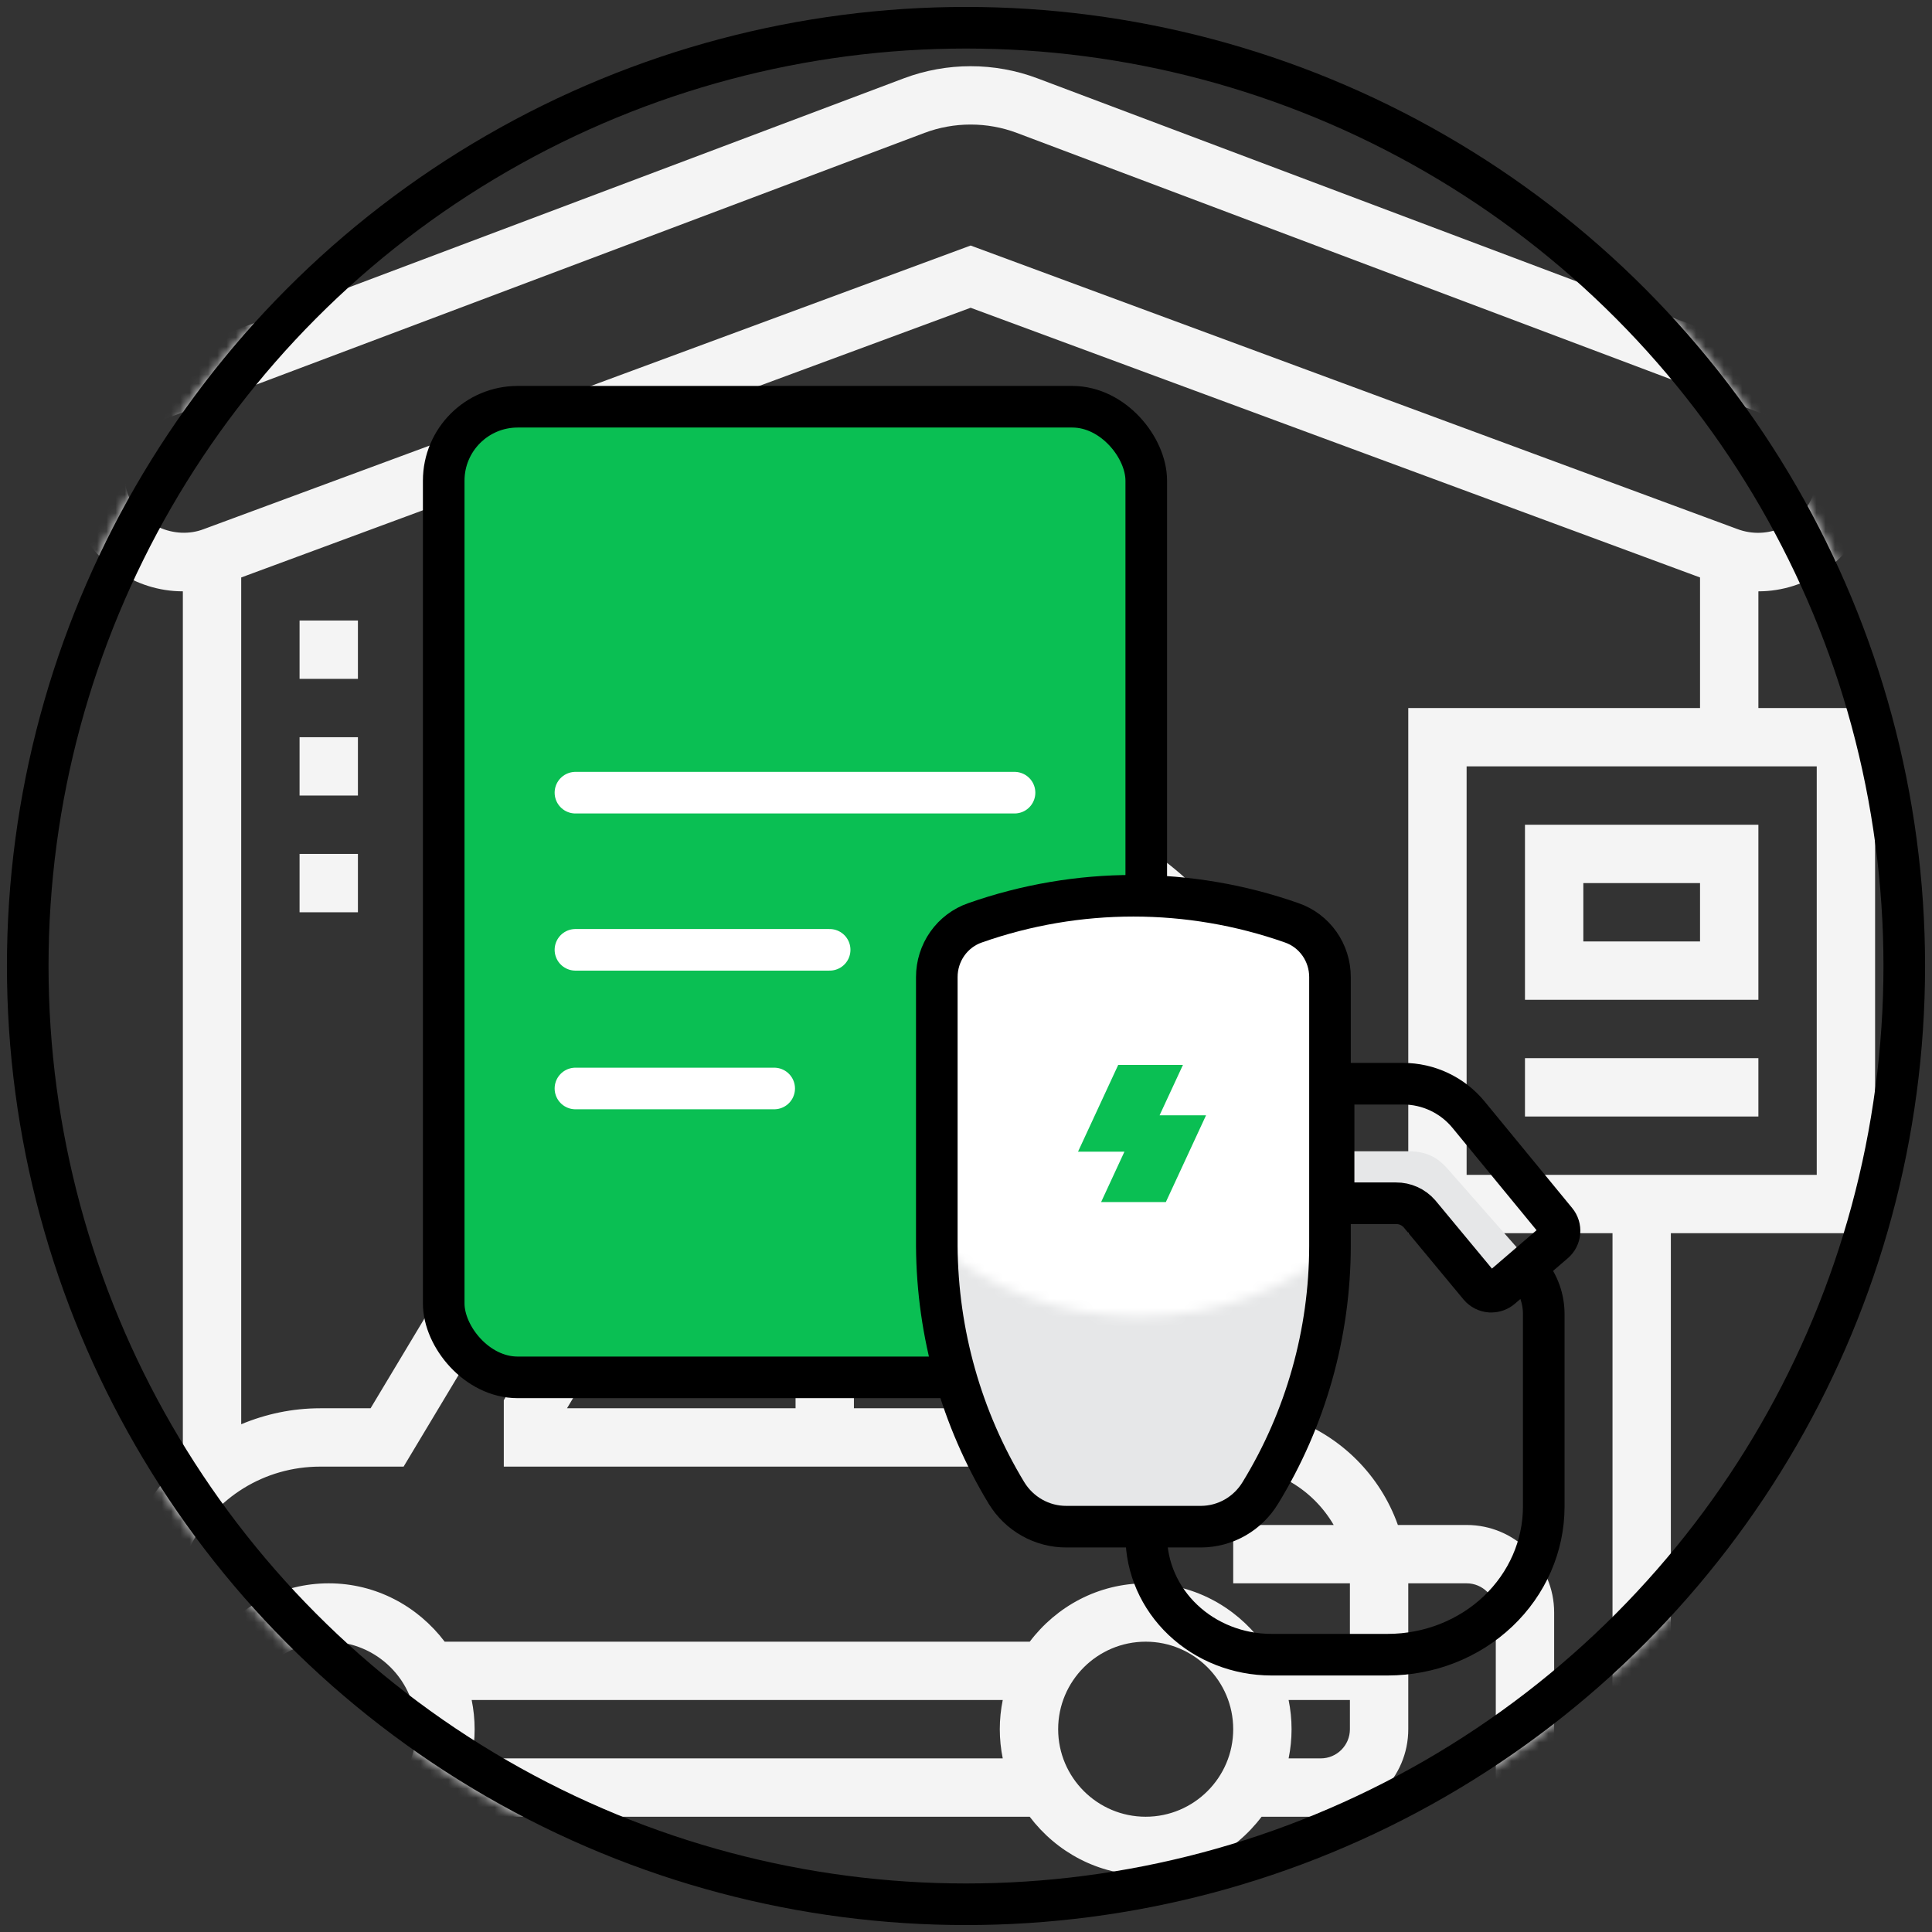 <svg width="209" height="209" viewBox="0 0 209 209" fill="none" xmlns="http://www.w3.org/2000/svg">
<rect x="0" y="0" width="209" height="209" fill="#333333" stroke="none"/>
<mask id="mask0_130_1648" style="mask-type:alpha" maskUnits="userSpaceOnUse" x="0" y="0" width="209" height="209">
<circle cx="104.5" cy="104.5" r="101.5" fill="#D9D9D9" stroke="black" stroke-width="4.5"/>
</mask>
<g mask="url(#mask0_130_1648)">
<path d="M98.688 133.406H77.847C70.133 133.406 62.873 137.516 58.9 144.131L54.5 151.469V158.656H120.781V155.5C120.781 143.317 110.867 133.406 98.688 133.406V133.406ZM64.313 147.382C67.153 142.654 72.336 139.719 77.847 139.719H86.062V152.344H61.336L64.313 147.382ZM92.375 152.344V139.719H98.688C106.31 139.719 112.685 145.151 114.15 152.344H92.375Z" fill="#F4F4F4"/>
<path d="M190.219 89.219H164.969V108.156H190.219V89.219ZM183.906 101.844H171.281V95.531H183.906V101.844Z" fill="#F4F4F4"/>
<path d="M202.844 76.594H190.219V63.969C195.401 63.969 200.139 60.718 202.001 55.876C204.498 49.387 201.25 42.068 194.729 39.549L112.221 8.472C107.585 6.724 102.415 6.727 97.778 8.472L15.246 39.561C8.75 42.068 5.502 49.387 7.999 55.876C9.861 60.718 14.599 63.969 19.781 63.969V158.129C17.815 159.928 16.126 162.068 14.88 164.555L9.489 175.337C7.964 178.389 7.156 181.807 7.156 185.222V187.062C7.156 192.283 11.405 196.531 16.625 196.531H23.02C25.904 200.341 30.43 202.844 35.562 202.844C40.695 202.844 45.224 200.341 48.105 196.531H111.391C114.276 200.341 118.802 202.844 123.934 202.844C129.066 202.844 133.596 200.341 136.477 196.531H142.875C148.095 196.531 152.344 192.283 152.344 187.062V171.281H158.656C160.398 171.281 161.812 172.698 161.812 174.437V193.375C161.812 198.595 166.061 202.844 171.281 202.844C176.502 202.844 180.75 198.595 180.75 193.375V133.406H202.844V76.594ZM13.892 53.61C12.642 50.365 14.267 46.704 17.496 45.46L100.007 14.378C103.214 13.172 106.793 13.172 109.999 14.378L192.485 45.448C195.736 46.704 197.365 50.365 196.111 53.607C194.903 56.754 191.245 58.493 187.915 57.221L105 26.561L22.051 57.236C18.885 58.455 15.104 56.757 13.892 53.61V53.61ZM16.625 190.219C14.883 190.219 13.469 188.802 13.469 187.062V185.222C13.469 184.78 13.51 184.345 13.544 183.906H20.1C19.892 184.926 19.781 185.983 19.781 187.062C19.781 188.142 19.892 189.199 20.1 190.219H16.625ZM35.562 196.531C30.342 196.531 26.094 192.283 26.094 187.062C26.094 181.842 30.342 177.594 35.562 177.594C40.783 177.594 45.031 181.842 45.031 187.062C45.031 192.283 40.783 196.531 35.562 196.531ZM51.025 190.219C51.233 189.199 51.344 188.142 51.344 187.062C51.344 185.983 51.233 184.926 51.025 183.906H108.475C108.267 184.926 108.156 185.983 108.156 187.062C108.156 188.142 108.267 189.199 108.475 190.219H51.025ZM123.938 196.531C118.717 196.531 114.469 192.283 114.469 187.062C114.469 181.842 118.717 177.594 123.938 177.594C129.158 177.594 133.406 181.842 133.406 187.062C133.406 192.283 129.158 196.531 123.938 196.531ZM142.875 190.219H139.4C139.608 189.199 139.719 188.142 139.719 187.062C139.719 185.983 139.608 184.926 139.4 183.906H146.031V187.062C146.031 188.802 144.617 190.219 142.875 190.219ZM146.031 177.594H136.48C133.596 173.784 129.07 171.281 123.938 171.281C118.805 171.281 114.276 173.784 111.395 177.594H48.105C45.221 173.784 40.695 171.281 35.562 171.281C30.43 171.281 25.901 173.784 23.02 177.594H15.419L20.526 167.38C23.218 161.999 28.628 158.656 34.641 158.656H43.661L52.079 144.624C58.568 133.81 70.433 127.094 83.042 127.094H94.906C112.057 127.094 126.945 139.302 130.313 156.119L130.821 158.656H133.406C138.059 158.656 142.086 161.213 144.276 164.969H133.406V171.281H146.031V177.594ZM133.406 145.441C126.589 130.72 111.675 120.781 94.906 120.781H83.042C80.867 120.781 78.715 120.971 76.594 121.302V120.781C76.594 105.12 89.335 92.375 105 92.375C120.664 92.375 133.406 105.12 133.406 120.781V145.441ZM174.438 193.375C174.438 195.114 173.023 196.531 171.281 196.531C169.539 196.531 168.125 195.114 168.125 193.375V174.437C168.125 169.217 163.877 164.969 158.656 164.969H151.22C149.314 159.609 145.078 155.367 139.719 153.461V120.781C139.719 101.639 124.143 86.062 105 86.062C85.857 86.062 70.281 101.639 70.281 120.781V122.785C60.544 125.882 52.038 132.428 46.669 141.376L40.089 152.344H34.641C31.636 152.344 28.748 152.962 26.094 154.073V62.469L105 33.293L183.906 62.469V76.594H152.344V133.406H174.438V193.375ZM196.531 127.094H158.656V82.906H196.531V127.094Z" fill="#F4F4F4"/>
<path d="M105 41.875C96.298 41.875 89.219 48.955 89.219 57.656C89.219 66.358 96.298 73.438 105 73.438C113.702 73.438 120.781 66.358 120.781 57.656C120.781 48.955 113.702 41.875 105 41.875ZM105 67.125C99.78 67.125 95.531 62.877 95.531 57.656C95.531 52.436 99.78 48.188 105 48.188C110.22 48.188 114.469 52.436 114.469 57.656C114.469 62.877 110.22 67.125 105 67.125Z" fill="#F4F4F4"/>
<path d="M164.969 114.469H190.219V120.781H164.969V114.469Z" fill="#F4F4F4"/>
<path d="M32.406 79.75H38.719V86.062H32.406V79.75Z" fill="#F4F4F4"/>
<path d="M32.406 67.125H38.719V73.438H32.406V67.125Z" fill="#F4F4F4"/>
<path d="M32.406 92.375H38.719V98.688H32.406V92.375Z" fill="#F4F4F4"/>
</g>
<rect x="48" y="44" width="76" height="105" rx="8" fill="#0ABF53" stroke="black" stroke-width="4.5"/>
<line x1="62.25" y1="85.75" x2="109.75" y2="85.75" stroke="white" stroke-width="4.5" stroke-linecap="round"/>
<line x1="62.25" y1="102.75" x2="89.75" y2="102.75" stroke="white" stroke-width="4.5" stroke-linecap="round"/>
<line x1="62.25" y1="117.75" x2="83.75" y2="117.75" stroke="white" stroke-width="4.5" stroke-linecap="round"/>
<path d="M143.545 130.313V124.543H152.392C154.568 124.543 155.726 125.441 156.624 126.466L165.086 136.083L160.855 139.545C160.855 139.545 155.162 132.698 153.931 131.467C153.162 130.698 152.008 130.313 151.238 130.313H143.545Z" fill="#E6E7E8"/>
<path d="M161.341 139.732H161.205C160.762 139.696 160.351 139.486 160.06 139.149L153.559 131.31C153.244 130.948 152.853 130.658 152.415 130.459C151.976 130.262 151.5 130.162 151.02 130.166H145.914C145.697 130.166 145.48 130.124 145.281 130.039C145.08 129.956 144.899 129.833 144.745 129.679C144.59 129.525 144.47 129.341 144.389 129.14C144.309 128.939 144.266 128.725 144.266 128.505V118.882C144.266 118.444 144.44 118.026 144.749 117.717C145.057 117.409 145.478 117.234 145.914 117.234H151.786C153.139 117.234 154.476 117.534 155.699 118.113C156.922 118.692 158.001 119.532 158.86 120.576L168.336 132.111C168.609 132.441 168.741 132.866 168.703 133.295C168.665 133.724 168.466 134.12 168.142 134.399L162.419 139.321C162.119 139.582 161.739 139.727 161.343 139.732H161.341Z" stroke="black" stroke-width="4.5" stroke-miterlimit="10"/>
<path d="M164.09 136L165.397 137.634C166.436 138.926 166.998 140.505 167 142.131V163.005C166.994 167.245 165.216 171.31 162.056 174.309C158.895 177.308 154.611 178.994 150.141 179H137.522C133.94 178.994 130.504 177.643 127.969 175.24C125.435 172.837 124.009 169.58 124 166.181V161.029" stroke="black" stroke-width="4.5" stroke-miterlimit="10"/>
<path d="M115.363 165.152H129.956C131.238 165.142 132.498 164.801 133.615 164.162C134.732 163.523 135.671 162.605 136.343 161.497C141.257 153.477 143.865 144.224 143.875 134.781V105.696C143.876 104.403 143.478 103.143 142.737 102.091C141.996 101.04 140.95 100.249 139.744 99.831C128.645 95.925 116.572 95.925 105.473 99.831C104.267 100.249 103.221 101.04 102.48 102.091C101.739 103.143 101.342 104.403 101.342 105.696V134.815C101.404 144.24 104.009 153.467 108.874 161.497C109.557 162.619 110.512 163.544 111.648 164.184C112.784 164.824 114.063 165.158 115.363 165.152Z" fill="#E6E7E8"/>
<mask id="mask1_130_1648" style="mask-type:alpha" maskUnits="userSpaceOnUse" x="92" y="88" width="63" height="55">
<ellipse rx="31.158" ry="27.201" transform="matrix(-1 0 0 1 123.158 115.201)" fill="white"/>
</mask>
<g mask="url(#mask1_130_1648)">
<path d="M115.363 165.152H129.956C131.238 165.142 132.498 164.801 133.615 164.162C134.732 163.523 135.671 162.605 136.343 161.497C141.257 153.477 143.865 144.224 143.875 134.781V105.696C143.876 104.403 143.478 103.143 142.737 102.091C141.996 101.04 140.95 100.249 139.744 99.831C128.645 95.925 116.572 95.925 105.473 99.831C104.267 100.249 103.221 101.04 102.48 102.091C101.739 103.143 101.342 104.403 101.342 105.696V134.815C101.404 144.24 104.009 153.467 108.874 161.497C109.557 162.619 110.512 163.544 111.648 164.184C112.784 164.824 114.063 165.158 115.363 165.152Z" fill="white"/>
</g>
<path d="M115.363 165.152H129.956C131.238 165.142 132.498 164.801 133.615 164.162C134.732 163.523 135.671 162.605 136.343 161.497C141.257 153.477 143.865 144.224 143.875 134.781V105.696C143.876 104.403 143.478 103.143 142.737 102.091C141.996 101.04 140.95 100.249 139.744 99.831C128.645 95.925 116.572 95.925 105.473 99.831C104.267 100.249 103.221 101.04 102.48 102.091C101.739 103.143 101.342 104.403 101.342 105.696V134.815C101.404 144.24 104.009 153.467 108.874 161.497C109.557 162.619 110.512 163.544 111.648 164.184C112.784 164.824 114.063 165.158 115.363 165.152Z" stroke="black" stroke-width="4.5"/>
<path d="M125.441 120.653L127.969 115.201H120.966L116.619 124.586H121.639L119.116 130.038H126.119L130.467 120.653H125.441Z" fill="#0ABF53"/>
<circle cx="104.5" cy="104.5" r="101.5" stroke="black" stroke-width="4.5"/>
</svg>

